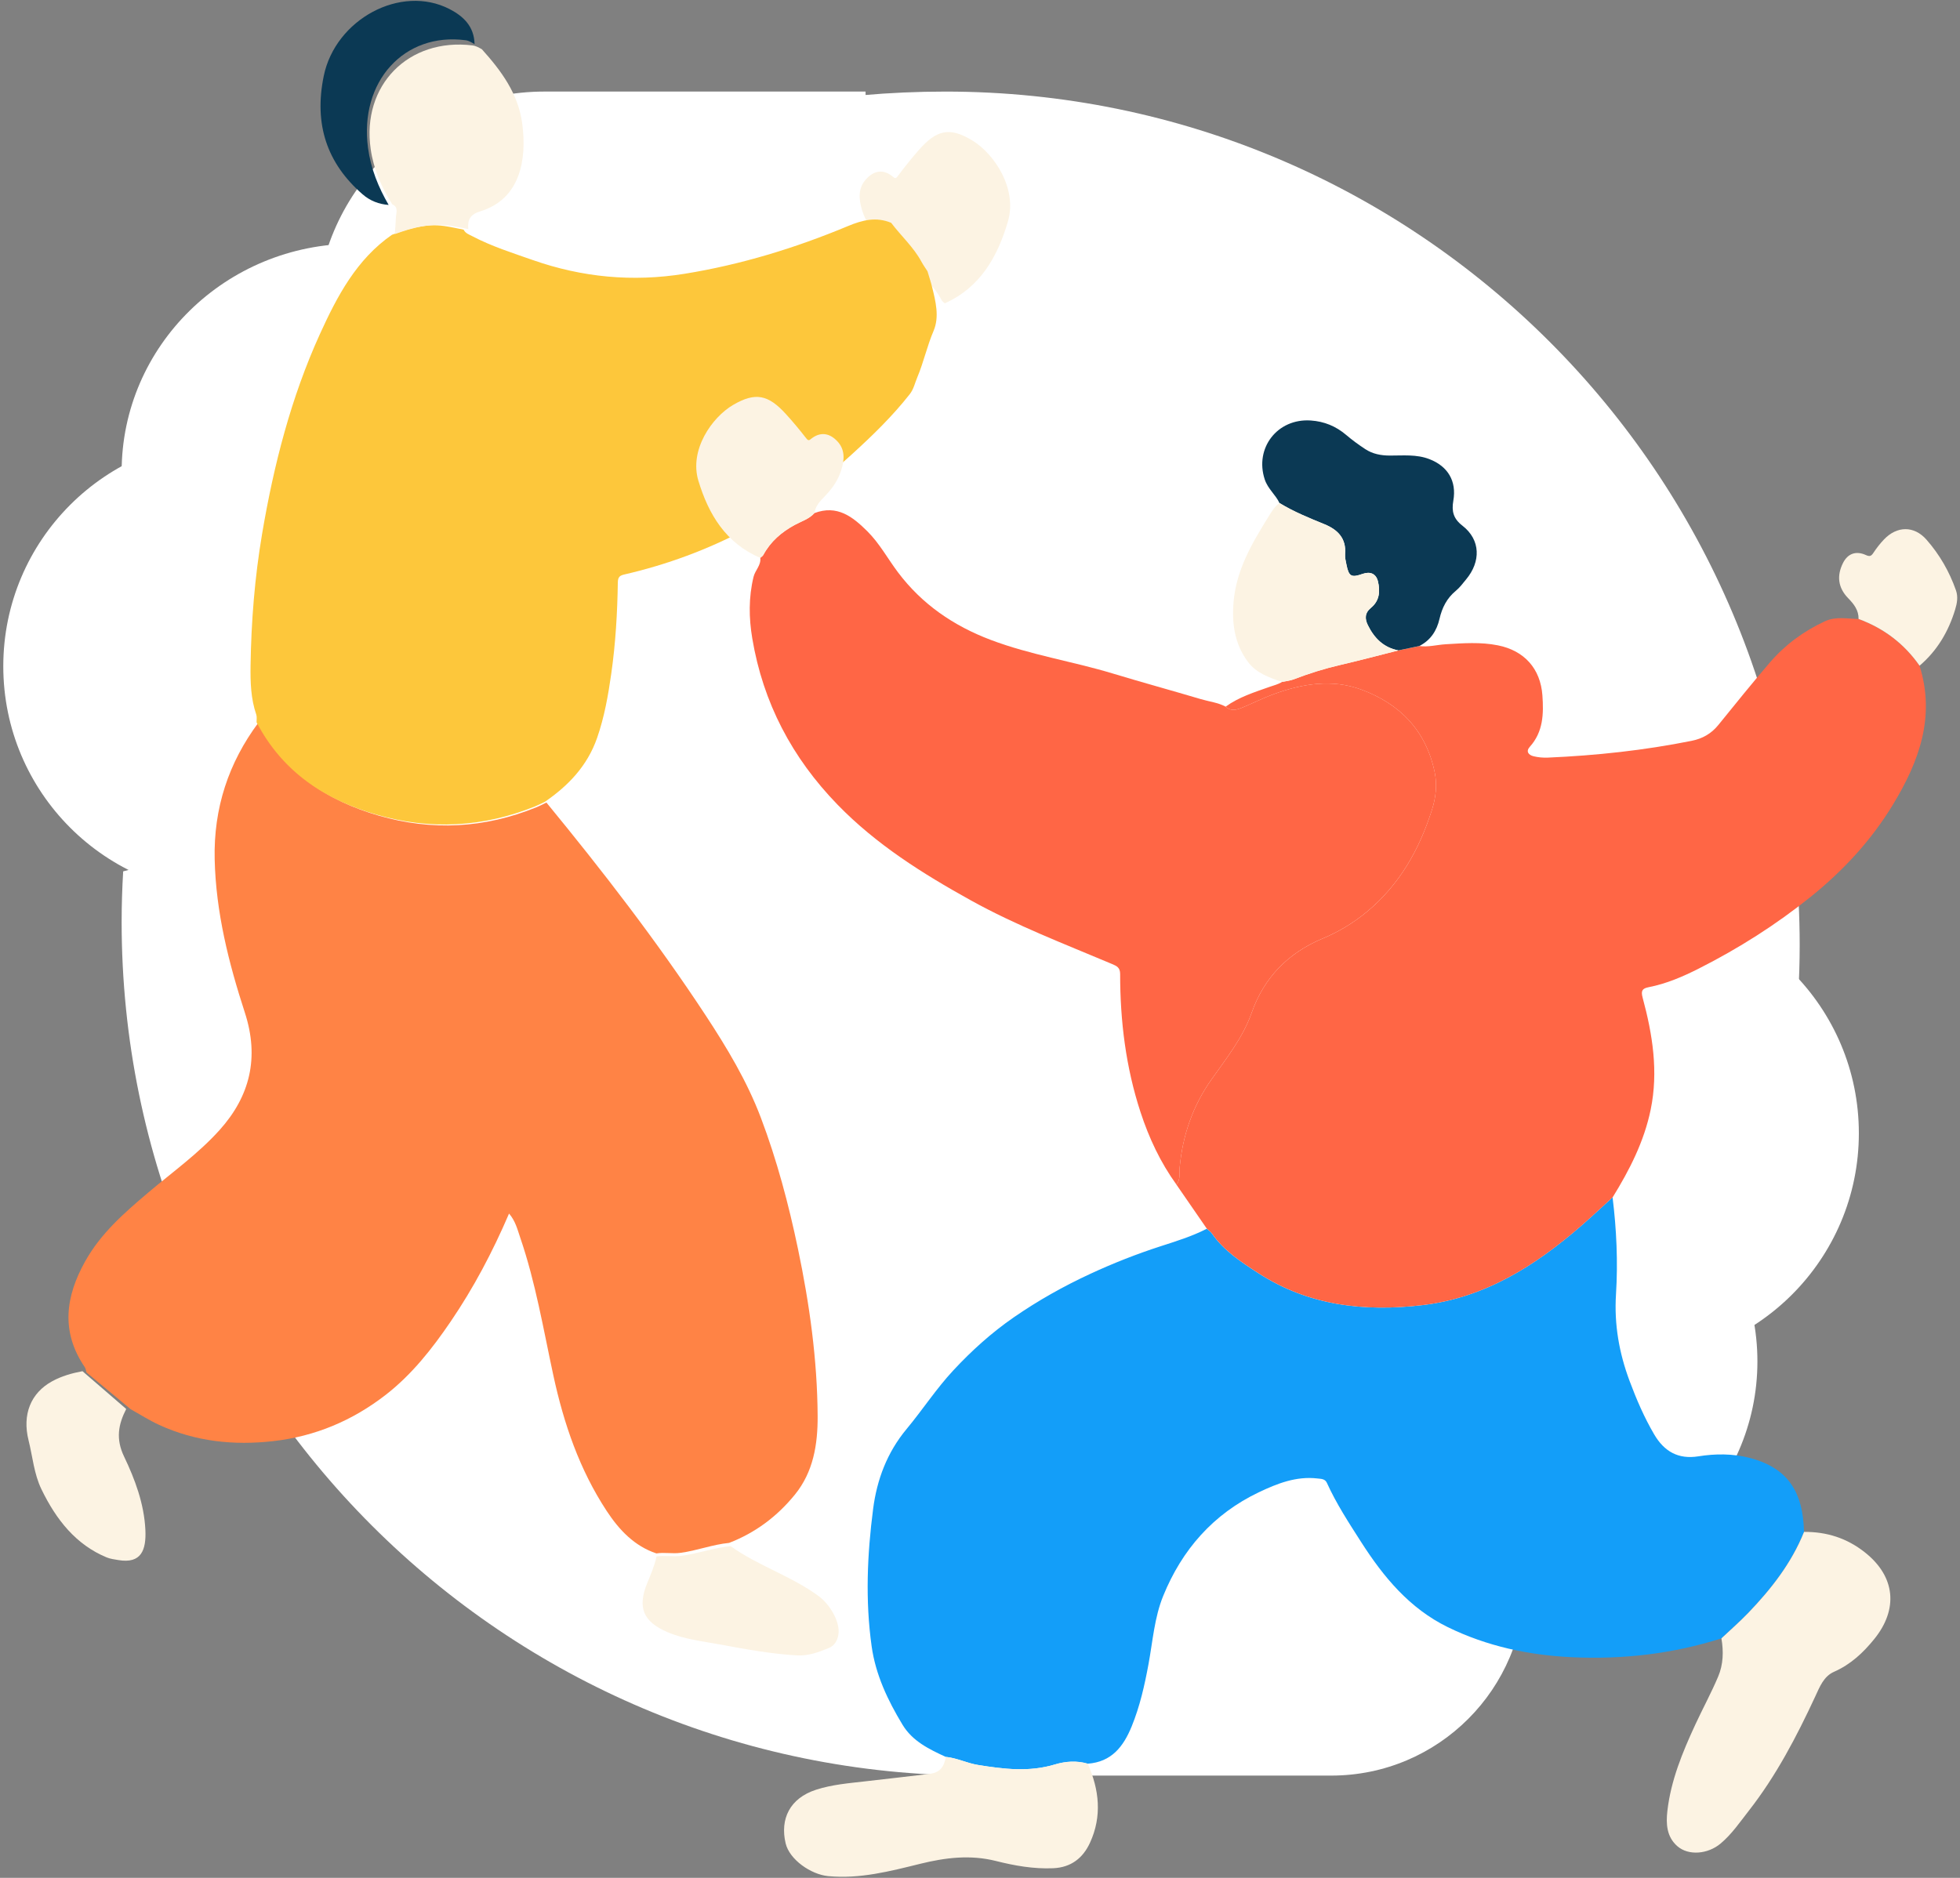 <svg width="432" height="414" viewBox="0 0 432 414" fill="none" xmlns="http://www.w3.org/2000/svg">
<rect x="0" y="0" width="432" height="414" fill="#808080" stroke="none"/>
<ellipse cx="51.033" cy="146.888" rx="50.309" ry="50.308" fill="white"/>
<ellipse cx="78.145" cy="104.033" rx="51.336" ry="50.308" fill="white"/>
<path d="M69.665 70.495C69.665 42.71 92.189 20.186 119.974 20.186H190.78V120.803H119.974C92.189 120.803 69.665 98.279 69.665 70.495Z" fill="white"/>
<ellipse cx="359.398" cy="249.838" rx="50.309" ry="50.308" transform="rotate(-180 359.398 249.838)" fill="white"/>
<ellipse cx="335.749" cy="300.143" rx="51.599" ry="50.308" transform="rotate(-180 335.749 300.143)" fill="white"/>
<path d="M336.116 348.764C336.116 372.339 317.005 391.45 293.43 391.45L215.001 391.45L215.001 290.833L278.185 290.833C310.179 290.833 336.116 316.77 336.116 348.764Z" fill="white"/>
<path fill-rule="evenodd" clip-rule="evenodd" d="M207.1 212.359C177.069 219.273 149.588 225.599 169.289 249.034H169.306C192.88 281.673 246.551 262.61 302.079 242.887C331.023 232.606 360.473 222.146 386.427 218.735V236.314H400.534C385.428 324.478 312.286 391.449 215.085 391.449C111.11 391.449 26.81 307.187 26.81 203.258C26.81 199.511 26.929 195.798 27.149 192.102C43.212 188.001 62.47 181.108 83.028 173.75C144.314 151.817 217.154 125.748 251.338 157.14C280.999 195.347 242.298 204.256 207.1 212.359Z" fill="white"/>
<path fill-rule="evenodd" clip-rule="evenodd" d="M210.448 210.309C243.846 201.752 276.44 193.402 254.187 162.604H254.17C225.163 122.444 136.681 154.201 72.739 177.15C59.16 182.023 46.687 186.5 36.126 189.806V180.427H22.137C35.248 89.758 109.324 20.19 208.391 20.19C312.366 20.19 396.666 104.452 396.666 208.38C396.666 212.127 396.547 215.84 396.327 219.536C371.116 219.749 335.313 232.884 298.998 246.208C239.709 267.961 179.053 290.215 160.898 257.547C144.092 227.31 177.657 218.71 210.448 210.309Z" fill="white"/>
<path d="M196.045 56.373C197.234 57.764 198.961 58.285 200.456 59.134C203.473 60.841 205.92 63.041 207.55 66.19C207.694 66.463 208.004 66.643 208.236 66.868C215.992 63.413 219.865 56.678 222.161 48.8C224.272 41.576 219.129 33.898 214.335 30.985C209.309 27.932 206.451 28.589 202.481 33.109C200.89 34.92 199.383 36.815 197.935 38.751C197.571 39.236 197.362 39.436 196.913 39.051C194.717 37.164 192.607 37.573 190.833 39.568C189.09 41.528 189.276 43.944 190.004 46.32C190.717 48.652 192.014 50.611 193.652 52.362C194.725 53.512 195.813 54.674 196.049 56.373H196.045Z" fill="#FCF3E3"/>
<path d="M28.777 310.67C30.858 311.825 32.884 313.125 35.034 314.115C43.091 317.827 51.557 318.699 60.229 317.714C69.378 316.678 77.646 313.238 85.044 307.488C90.765 303.038 95.231 297.376 99.329 291.353C104.356 283.969 108.537 276.079 112.197 267.545C113.613 269.175 114.056 271.077 114.666 272.862C118.045 282.721 119.762 293.029 121.956 303.193C124.268 313.898 127.741 324.015 133.712 333.101C136.496 337.34 139.846 340.857 144.676 342.471C146.437 342.193 148.188 342.584 150.004 342.342C153.629 341.852 157.067 340.501 160.702 340.151C166.438 337.943 171.283 334.339 175.218 329.487C179.246 324.521 180.25 318.503 180.215 312.181C180.142 299.728 178.42 287.486 175.887 275.357C173.826 265.498 171.243 255.772 167.692 246.393C164.637 238.333 160.22 230.99 155.537 223.858C144.76 207.46 132.817 192.016 120.436 176.933C119.698 177.283 118.98 177.67 118.227 177.974C106.83 182.61 95.217 183.229 83.461 179.81C72.162 176.525 62.777 170.425 56.987 159.276C50.381 168.151 47.056 178.145 47.316 189.468C47.587 201.174 50.42 212.328 53.977 223.275C57.199 233.207 55.069 241.69 48.433 249.09C43.711 254.354 37.975 258.418 32.633 262.951C27.41 267.385 22.25 271.861 18.782 278.059C14.438 285.82 13.356 293.576 18.674 301.388C18.9 301.718 18.944 302.182 19.072 302.584C22.309 305.276 25.545 307.968 28.782 310.66L28.777 310.67Z" fill="#FF8345"/>
<path d="M56.561 159.261C62.353 170.316 71.755 176.365 83.069 179.622C94.84 183.007 106.473 182.398 117.88 177.801C118.634 177.5 119.358 177.116 120.092 176.769C125.253 173.225 129.464 168.853 131.617 162.651C133.207 158.064 134.05 153.299 134.729 148.513C135.675 141.866 136.074 135.152 136.172 128.433C136.192 127.165 136.626 126.879 137.66 126.639C156.533 122.282 173.225 113.39 187.735 100.183C192.261 96.062 196.689 91.777 200.521 86.894C201.383 85.794 201.649 84.445 202.171 83.207C203.574 79.878 204.328 76.314 205.761 72.96C207.091 69.851 206.229 66.446 205.426 63.219C205.14 62.069 204.761 60.944 204.426 59.809C203.983 59.114 203.5 58.439 203.106 57.718C201.348 54.461 198.605 52.027 196.423 49.127C193.143 47.752 190.099 48.504 186.927 49.828C175.274 54.691 163.276 58.362 150.84 60.366C139.462 62.197 128.341 61.159 117.422 57.329C112.92 55.749 108.379 54.317 104.124 52.083C103.39 51.699 102.597 51.459 102.183 50.631C100.755 50.355 99.332 50.022 97.894 49.823C93.879 49.266 90.107 50.35 86.393 51.761C78.636 57.13 74.346 65.214 70.509 73.65C64.146 87.65 60.348 102.469 57.777 117.645C56.147 127.262 55.369 136.983 55.226 146.749C55.172 150.41 55.28 154.03 56.482 157.533C56.659 158.054 56.536 158.688 56.551 159.271L56.561 159.261Z" fill="#FDC73B"/>
<path d="M87.016 51.609C90.826 50.23 94.697 49.172 98.815 49.716C100.29 49.911 101.751 50.24 103.216 50.505C103.009 48.487 103.636 47.264 105.854 46.59C114.682 43.898 116.183 35.158 115.091 27.163C114.197 20.615 110.473 15.591 106.203 10.852C105.551 10.497 104.929 10.113 104.141 10.013C90.012 8.29 79.674 18.812 81.705 32.891C82.342 37.311 84.095 41.281 86.45 45.032C87.915 45.696 87.294 46.934 87.258 47.993C87.218 49.197 87.102 50.4 87.021 51.604L87.016 51.609Z" fill="#FCF3E3"/>
<path d="M161.035 340.868C157.335 341.211 153.827 342.53 150.132 343.009C148.283 343.245 146.503 342.863 144.704 343.135C144.278 345.194 143.431 347.108 142.644 349.042C140.448 354.431 141.797 357.533 147.1 359.815C150.799 361.406 154.739 361.819 158.619 362.534C164.253 363.572 169.887 364.619 175.626 364.952C178.178 365.098 180.473 364.236 182.724 363.305C183.887 362.821 184.584 361.713 184.794 360.343C185.23 357.513 182.819 353.645 180.498 351.928C174.433 347.441 167.125 345.24 161.03 340.863L161.035 340.868Z" fill="#FCF3E3"/>
<path d="M27.811 310.621C24.597 307.847 21.383 305.072 18.174 302.297C15.853 302.733 13.557 303.382 11.471 304.53C6.806 307.097 4.857 311.807 6.298 317.553C7.197 321.151 7.485 324.925 9.136 328.332C12.409 335.093 16.767 340.552 23.493 343.343C24.314 343.683 25.223 343.789 26.102 343.938C31.153 344.783 32.257 341.716 32.042 337.257C31.759 331.506 29.746 326.121 27.348 321.119C25.477 317.218 26.077 314.034 27.821 310.621H27.811Z" fill="#FCF3E3"/>
<path d="M85.663 45.182C83.405 41.293 81.724 37.176 81.114 32.593C79.167 17.996 89.073 7.085 102.622 8.871C103.378 8.97 103.969 9.374 104.599 9.741C104.511 5.754 102.06 3.543 99.11 2.015C88.337 -3.562 73.921 4.263 71.358 16.742C69.163 27.43 72.065 36.011 79.913 42.836C81.584 44.291 83.526 45.021 85.663 45.182Z" fill="#0B3954"/>
<g clip-path="url(#clip0_473_8341)">
<path d="M379.416 361.197C368.727 364.602 357.777 365.871 346.569 365.359C336.961 364.918 327.739 362.944 319.097 358.719C310.652 354.587 304.918 347.634 299.99 339.936C297.288 335.714 294.54 331.511 292.463 326.927C292.046 326.004 291.189 326.042 290.374 325.948C285.705 325.402 281.524 327.055 277.48 328.98C267.39 333.782 260.518 341.668 256.375 351.849C254.439 356.606 254.075 361.814 253.146 366.85C252.282 371.532 251.243 376.164 249.432 380.605C247.616 385.049 245.001 388.454 239.736 388.827C237.303 388.115 234.835 388.296 232.493 389.004C226.83 390.714 221.22 390.024 215.554 389.109C213.121 388.717 210.911 387.569 208.458 387.328C204.782 385.637 201.128 383.874 198.933 380.254C195.674 374.872 192.994 369.223 192.115 362.937C190.701 352.824 191.141 342.682 192.448 332.622C193.282 326.211 195.511 320.223 199.824 315.04C203.338 310.818 206.34 306.182 210.103 302.133C214.167 297.764 218.537 293.813 223.476 290.401C228.82 286.71 234.437 283.558 240.305 280.838C245.323 278.511 250.47 276.481 255.746 274.771C259.218 273.645 262.724 272.575 265.991 270.891C266.363 271.227 266.818 271.505 267.094 271.905C269.732 275.735 273.557 278.225 277.347 280.68C288.426 287.859 300.71 289.234 313.514 287.727C327.265 286.107 338.314 279.079 348.449 270.289C350.822 268.232 353.104 266.074 355.423 263.961C356.303 271.072 356.625 278.221 356.178 285.354C355.761 291.994 356.867 298.28 359.18 304.468C360.696 308.532 362.397 312.479 364.596 316.231C366.806 320.004 369.906 321.771 374.329 321.067C378.093 320.464 381.883 320.456 385.571 321.394C393.25 323.353 396.969 328.004 397.533 336.034C397.571 336.595 397.59 337.16 397.617 337.725C394.85 344.617 390.355 350.346 385.261 355.645C383.399 357.581 381.364 359.351 379.405 361.197H379.416Z" fill="#139EF9"/>
<path d="M355.436 263.963C353.112 266.076 350.831 268.234 348.462 270.291C338.326 279.081 327.278 286.109 313.526 287.729C300.719 289.235 288.435 287.861 277.359 280.682C273.569 278.226 269.741 275.737 267.107 271.906C266.83 271.507 266.375 271.228 266.004 270.893C263.764 267.643 261.524 264.396 259.28 261.146C260.239 260.046 259.894 258.671 260.004 257.425C260.641 250.34 262.9 243.813 266.997 238.009C270.325 233.294 273.929 228.793 275.885 223.249C278.625 215.49 283.898 210.093 291.558 206.892C295.041 205.434 298.282 203.487 301.227 201.054C308.463 195.069 312.829 187.292 315.615 178.528C316.479 175.808 316.794 172.999 316.199 170.166C314.292 161.071 308.55 155.165 300.041 152.028C293.616 149.655 287.089 150.721 280.786 153.015C278.481 153.854 276.279 154.966 274.013 155.915C272.716 156.457 271.386 156.932 270.124 155.798C273.046 153.677 276.457 152.623 279.804 151.433C280.744 151.101 281.722 150.879 282.575 150.34C283.432 150.156 284.334 150.077 285.145 149.768C288.495 148.48 291.907 147.407 295.413 146.597C299.699 145.606 303.948 144.465 308.216 143.392C309.755 143.071 311.29 142.748 312.829 142.427C314.796 142.706 316.71 142.149 318.651 142.032C322.494 141.802 326.334 141.508 330.147 142.273C335.984 143.437 339.539 147.418 339.96 153.32C340.248 157.372 340.153 161.346 337.178 164.645C336.261 165.666 336.901 166.453 337.985 166.72C339.009 166.973 340.108 167.071 341.165 167.025C351.82 166.562 362.395 165.425 372.856 163.323C375.236 162.845 377.181 161.749 378.723 159.847C382.476 155.214 386.217 150.57 390.102 146.047C393.441 142.16 397.516 139.17 402.193 136.981C404.638 135.836 407.143 136.431 409.637 136.465C415.201 138.51 419.7 141.927 423.085 146.774C426.61 157.997 422.994 167.865 417.244 177.349C412.442 185.266 406.279 191.928 399.051 197.747C391.413 203.894 383.207 209.088 374.474 213.509C370.93 215.306 367.299 216.873 363.373 217.641C361.959 217.916 361.64 218.428 362.05 219.946C364.237 228.04 365.552 236.228 363.827 244.612C362.383 251.644 359.173 257.922 355.436 263.974V263.963Z" fill="#FF6645"/>
<path d="M270.128 155.793C271.39 156.927 272.72 156.452 274.016 155.91C276.283 154.961 278.485 153.849 280.79 153.01C287.093 150.716 293.616 149.654 300.044 152.023C308.554 155.164 314.292 161.066 316.202 170.161C316.797 172.994 316.483 175.803 315.619 178.523C312.833 187.287 308.466 195.064 301.231 201.049C298.289 203.482 295.049 205.429 291.562 206.887C283.901 210.092 278.629 215.486 275.889 223.244C273.933 228.792 270.328 233.289 267.001 238.004C262.903 243.808 260.644 250.335 260.007 257.42C259.894 258.666 260.242 260.045 259.284 261.141C255.766 256.267 253.249 250.893 251.388 245.213C248.144 235.311 246.885 225.105 246.889 214.732C246.889 213.301 246.139 212.966 245.093 212.525C234.59 208.092 223.924 204.013 213.933 198.469C203.335 192.59 193.128 186.176 184.611 177.408C174.578 167.077 168.18 154.919 165.807 140.743C165.049 136.227 164.989 131.673 166.092 127.157C166.448 125.704 167.786 124.615 167.57 122.981C167.797 122.77 168.1 122.604 168.241 122.344C169.836 119.384 172.232 117.32 175.184 115.712C176.648 114.917 178.338 114.424 179.502 113.117C184.52 111.23 187.927 113.904 191.176 117.135C193.874 119.824 195.66 123.169 197.919 126.171C203.206 133.202 210.139 137.959 218.371 141.074C227.123 144.388 236.386 145.79 245.297 148.494C251.745 150.448 258.253 152.222 264.711 154.143C266.519 154.682 268.437 154.874 270.128 155.782V155.793Z" fill="#FF6645"/>
<path d="M379.417 361.196C381.373 359.351 383.412 357.58 385.273 355.644C390.367 350.345 394.862 344.617 397.629 337.724C402.632 337.69 407.078 339.099 411.054 342.251C417.835 347.633 418.377 354.823 413.116 361.332C410.664 364.367 407.897 366.955 404.228 368.57C401.958 369.572 401.075 371.896 400.1 373.998C395.988 382.849 391.489 391.485 385.443 399.213C383.491 401.71 381.702 404.362 379.223 406.441C376.457 408.761 372.177 409.187 369.687 407.002C367.345 404.946 367.174 402.102 367.504 399.236C368.281 392.506 370.828 386.329 373.64 380.25C375.289 376.687 377.173 373.226 378.7 369.618C379.83 366.951 379.913 364.062 379.413 361.192L379.417 361.196Z" fill="#FCF3E3"/>
<path d="M208.467 387.327C210.919 387.568 213.129 388.713 215.562 389.108C221.229 390.023 226.834 390.713 232.501 389.003C234.84 388.295 237.311 388.118 239.744 388.826C242.299 394.566 242.924 400.422 240.248 406.249C238.713 409.589 236.121 411.702 232.118 411.876C227.79 412.06 223.628 411.314 219.481 410.271C213.864 408.859 208.387 409.525 202.815 410.9C196.182 412.538 189.496 414.282 182.53 413.616C178.739 413.25 174.009 409.989 173.156 406.373C171.898 401.029 174.066 396.445 179.873 394.566C183.405 393.424 187.067 393.138 190.713 392.716C195.447 392.17 200.189 391.643 204.919 391.067C207.042 390.807 208.073 389.669 208.471 387.33L208.467 387.327Z" fill="#FCF3E3"/>
<path d="M312.828 142.422C311.29 142.742 309.755 143.066 308.216 143.386C304.956 142.764 302.902 140.685 301.499 137.849C300.794 136.426 300.779 135.141 302.178 133.993C304.062 132.448 304.24 130.332 303.705 128.151C303.292 126.475 302.015 125.925 300.336 126.516C297.853 127.394 297.296 127.093 296.78 124.535C296.621 123.741 296.405 122.912 296.47 122.121C296.746 118.667 294.828 116.758 291.906 115.564C288.525 114.185 285.14 112.811 282.013 110.901C281.138 109.048 279.451 107.786 278.761 105.704C276.48 98.804 281.528 92.209 288.893 92.702C291.868 92.902 294.442 93.96 296.712 95.892C298.043 97.026 299.471 98.066 300.935 99.026C302.545 100.081 304.357 100.427 306.313 100.435C309.239 100.446 312.211 100.122 315.053 101.222C319.113 102.792 321.084 106.054 320.326 110.378C319.924 112.671 320.31 114.332 322.316 115.88C326.394 119.033 326.383 123.85 323.149 127.729C322.429 128.595 321.751 129.533 320.887 130.241C318.893 131.883 317.847 133.97 317.278 136.437C316.683 139.024 315.322 141.164 312.832 142.414L312.828 142.422Z" fill="#0B3954"/>
<path d="M282.014 110.905C285.141 112.815 288.525 114.186 291.906 115.568C294.829 116.762 296.747 118.671 296.47 122.125C296.405 122.916 296.622 123.745 296.781 124.539C297.296 127.097 297.853 127.398 300.336 126.52C302.011 125.929 303.292 126.479 303.706 128.155C304.24 130.332 304.062 132.452 302.178 133.997C300.779 135.145 300.795 136.43 301.5 137.853C302.902 140.686 304.953 142.768 308.216 143.39C303.952 144.467 299.699 145.604 295.412 146.595C291.906 147.405 288.499 148.474 285.145 149.766C284.333 150.079 283.435 150.154 282.575 150.339C279.77 149.382 276.923 148.41 275.074 145.943C272.113 141.996 271.477 137.447 271.894 132.656C272.504 125.632 275.949 119.767 279.554 113.964C280.24 112.856 280.899 111.692 282.014 110.909V110.905Z" fill="#FCF3E3"/>
<path d="M179.497 113.127C178.333 114.434 176.643 114.923 175.18 115.722C172.227 117.326 169.832 119.394 168.236 122.354C168.096 122.61 167.793 122.78 167.565 122.991C159.973 119.744 156.183 113.413 153.935 106.008C151.87 99.218 156.903 92.001 161.596 89.263C166.515 86.393 169.313 87.011 173.198 91.26C174.755 92.962 176.23 94.743 177.647 96.562C178.004 97.018 178.208 97.207 178.648 96.845C180.797 95.071 182.863 95.455 184.599 97.331C186.304 99.173 186.123 101.444 185.41 103.677C184.713 105.869 183.443 107.711 181.839 109.357C180.79 110.438 179.724 111.53 179.493 113.127H179.497Z" fill="#FCF3E3"/>
<path d="M423.089 146.768C419.704 141.917 415.205 138.505 409.641 136.46C409.687 134.539 408.614 133.176 407.359 131.887C405.085 129.552 404.82 126.912 406.207 124.129C407.261 122.02 409.095 121.379 411.256 122.366C412.097 122.75 412.435 122.607 412.908 121.888C413.594 120.848 414.375 119.846 415.236 118.939C418.097 115.93 421.872 115.858 424.617 118.98C427.493 122.253 429.658 126.008 431.106 130.136C431.61 131.575 431.359 132.983 430.931 134.385C429.461 139.224 426.985 143.443 423.085 146.764L423.089 146.768Z" fill="#FCF3E3"/>
</g>
<defs>
<clipPath id="clip0_473_8341">
<rect width="277.927" height="326.262" fill="white" transform="translate(153.459 87.502)"/>
</clipPath>
</defs>
</svg>
